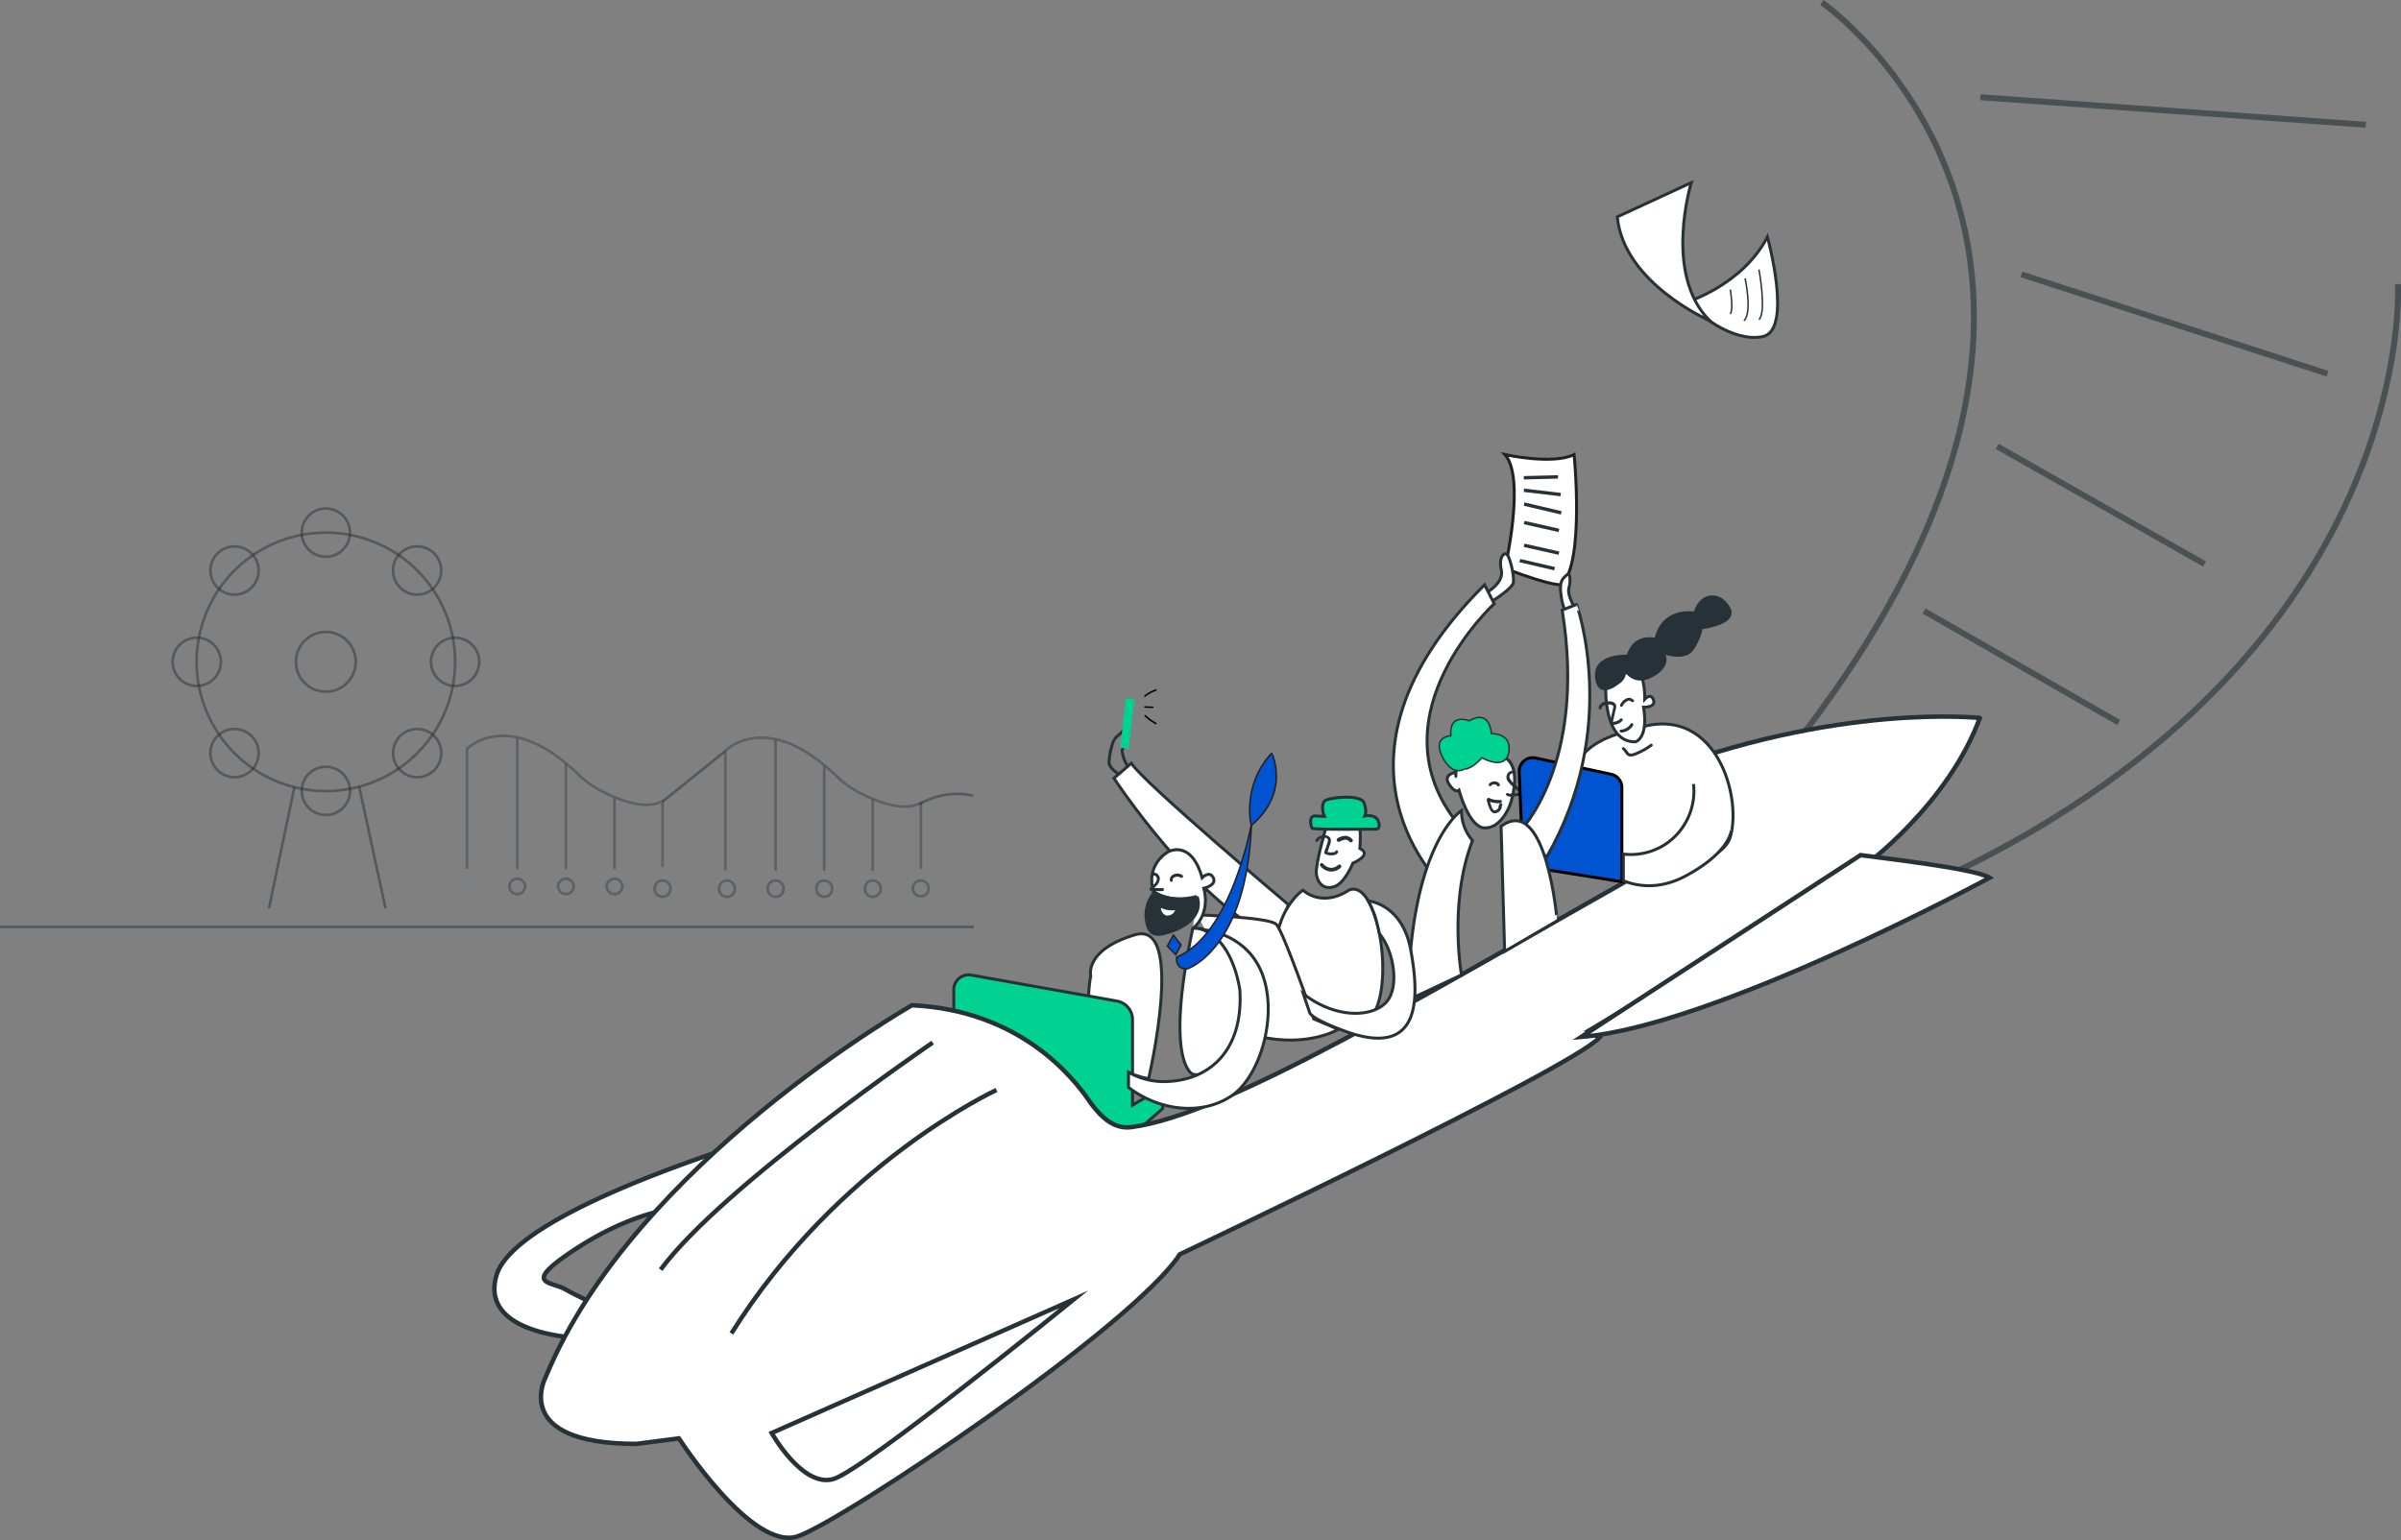 <svg id="Layer_1" data-name="Layer 1" xmlns="http://www.w3.org/2000/svg" viewBox="0 0 783.97 503"><rect x="0" y="0" width="783.97" height="503" fill="#808080" stroke="none"/><defs><style>.cls-1,.cls-3,.cls-4,.cls-7{fill:#fff;}.cls-1,.cls-13,.cls-14,.cls-15,.cls-16,.cls-17,.cls-19,.cls-2,.cls-3,.cls-5,.cls-6,.cls-8{stroke:#263238;}.cls-1,.cls-11,.cls-12,.cls-13,.cls-14,.cls-15,.cls-16,.cls-17,.cls-19,.cls-2,.cls-20,.cls-21,.cls-3,.cls-5,.cls-6,.cls-7,.cls-8{stroke-miterlimit:10;}.cls-1,.cls-12,.cls-14,.cls-2,.cls-21,.cls-7,.cls-8{stroke-width:0.97px;}.cls-13,.cls-2,.cls-9{fill:#00d391;}.cls-3,.cls-5{stroke-width:1.46px;}.cls-12,.cls-15,.cls-16,.cls-17,.cls-19,.cls-20,.cls-5,.cls-6,.cls-8{fill:none;}.cls-6{stroke-width:1.94px;opacity:0.6;}.cls-17,.cls-19,.cls-20,.cls-6{isolation:isolate;}.cls-11,.cls-7{stroke:#231f20;}.cls-10,.cls-14{fill:#263238;}.cls-11,.cls-21{fill:#0054d1;}.cls-11,.cls-13{stroke-width:0.49px;}.cls-12{stroke:#2f2f2f;}.cls-15{stroke-width:0.48px;}.cls-16{stroke-width:1.11px;}.cls-17,.cls-19,.cls-20{stroke-width:0.85px;}.cls-17,.cls-18{opacity:0.5;}.cls-19,.cls-20{opacity:0.8;}.cls-20{stroke:#fff;}.cls-21{stroke:#000;}</style></defs><path class="cls-1" d="M580.07,698.58s12.18-52-4.47-47S561.18,665,561.18,665,554.81,693.87,580.07,698.58Z" transform="translate(-205.03 -346.25)"/><path class="cls-2" d="M516.45,688.53v-19a4.87,4.87,0,0,1,5.73-4.8l47.59,8.49a6.16,6.16,0,0,1,5.05,6.07v27.93l9.86-5.88v6.95l-13,11.46Z" transform="translate(-205.03 -346.25)"/><path class="cls-3" d="M395.68,783.37s-34.38-.53-28.55-20.54,75.85-41.18,76.72-42Zm26.95-41.91s-12.82,1.61-30.16,13.07-7.47,10.14-2.91,12.82a99,99,0,0,0,11.22,5.34Z" transform="translate(-205.03 -346.25)"/><path class="cls-4" d="M771.83,613.46c-7.91,4-12.86,7.57-23.11,13.4-80.86,45.69-143.11,83.33-174.09,87.51-5,.68-9.28-1.8-14.23-8.94s-22.24-29.18-57.59-30.84c0,0-90.67,51.48-119.51,121.21,0,0-12.1,22.05,29.52,22.05l13.89-1.8s23.84,37,38.75,32S575,779.44,590.26,755.93c0,0,127.43-60.45,137-70.75L723.61,683l90-53.8s27.72-20.2,38.07-49" transform="translate(-205.03 -346.25)"/><path class="cls-5" d="M771.83,613.46c-7.91,4-12.86,7.57-23.11,13.4-80.86,45.69-143.11,83.33-174.09,87.51-5,.68-9.28-1.8-14.23-8.94s-22.24-29.18-57.59-30.84c0,0-90.67,51.48-119.51,121.21,0,0-12.1,22.05,29.52,22.05l13.89-1.8s23.84,37,38.75,32S575,779.44,590.26,755.93c0,0,127.43-60.45,137-70.75L723.61,683l90-53.8s27.72-20.2,38.07-49" transform="translate(-205.03 -346.25)"/><path class="cls-6" d="M799.9,347.05S916,427.22,793.15,586.8" transform="translate(-205.03 -346.25)"/><path class="cls-4" d="M845.5,581.07c-1,.14-78.72,13.5-78.72,13.5l3.74,24.23,77.85-35.65,1-2.13H845.5Z" transform="translate(-205.03 -346.25)"/><path class="cls-4" d="M851.62,580.77s-47.06-5.19-108.29,18.89Z" transform="translate(-205.03 -346.25)"/><path class="cls-5" d="M851.62,580.77s-47.06-5.19-108.29,18.89" transform="translate(-205.03 -346.25)"/><path class="cls-6" d="M988,439.07S995,558.53,841.57,632" transform="translate(-205.03 -346.25)"/><path class="cls-6" d="M865.07,435.87,965,468.31" transform="translate(-205.03 -346.25)"/><path class="cls-6" d="M857.16,492.05l67.69,38.41" transform="translate(-205.03 -346.25)"/><path class="cls-6" d="M833.26,545.81l63.57,36.42" transform="translate(-205.03 -346.25)"/><path class="cls-6" d="M851.62,378l125.87,9" transform="translate(-205.03 -346.25)"/><path class="cls-1" d="M727.3,617.88v5a23.37,23.37,0,0,0,9.23,7v-8.69A20.34,20.34,0,0,1,727.3,617.88Z" transform="translate(-205.03 -346.25)"/><path class="cls-7" d="M696.42,531.92s6.85-29.52,0-37.2c0,0,15.54,3.45,22.58,0,0,0,3.49,35.06-4,42.45C715,537.21,712.93,538.14,696.42,531.92Z" transform="translate(-205.03 -346.25)"/><path class="cls-1" d="M689.62,592.43s-9,1.07-9.18,5.34,0,.73,0,.73-4.37.53-2.33,3.79,3.3,2.08,3.3,2.08,3.21,11.9,8.16,12.29,8.16-5.88,8.89-8.69S703.27,591.17,689.62,592.43Z" transform="translate(-205.03 -346.25)"/><path class="cls-1" d="M690,540.08s6.22-3.3,5.24-7.62,1-6.12,1.95-5,2.28,6.85,2,9-7.77,6.66-7.77,6.66Z" transform="translate(-205.03 -346.25)"/><path class="cls-1" d="M716.52,546.78a18.51,18.51,0,0,1-1.79-6.31c-.64-4.37.58-5.2,1.79-6.36s1.46,1.65.78,4.22,2.53,7.48,2.53,7.48Z" transform="translate(-205.03 -346.25)"/><path class="cls-1" d="M689.77,537.26l3.15,6.17s-38.8,35.64-13.16,70.22l3.74,4.71-6.85,17.82S631.54,595.2,689.77,537.26Z" transform="translate(-205.03 -346.25)"/><path class="cls-1" d="M682.24,611s-16.85,10.63-17.43,61.86l17.43-8.2S678,641,685.83,620.79A14.7,14.7,0,0,1,682.24,611Z" transform="translate(-205.03 -346.25)"/><path class="cls-3" d="M812.53,625.55c2.38.43,37.34,4.22,42.15,7.38,0,0-89.6,48.51-133.35,52Z" transform="translate(-205.03 -346.25)"/><path class="cls-8" d="M572,599.86c-.87-.34-4.8-2.19-4.85-4.66a24.08,24.08,0,0,1,1.12-6,5.33,5.33,0,0,1,1.6-2.52,17.84,17.84,0,0,0,3.45-3.74v5s-1.75,2.38-1.85,3.4.87,5,3.25,6.56Z" transform="translate(-205.03 -346.25)"/><path class="cls-9" d="M575.45,574.63l-2.8-.32-1.85,16.16,2.79.32Z" transform="translate(-205.03 -346.25)"/><path class="cls-1" d="M638.1,616.18s-3.65,12.38-3.26,15.49,2.58,5.39,6,4.12,5.93-7.62,5.93-7.62,6.55-2.67,2.28-4.81c0,0,.63-6.8-.63-8.69Z" transform="translate(-205.03 -346.25)"/><path class="cls-2" d="M637.22,612.29s-1.16-3.69.68-4.66,11.51-2,12.53.87.29,4.23.29,4.23,3.4-.68,4.32,1.65-.38,2.67-.38,2.67-20.89.29-21.23-.29-1.31-4.18,1.17-4l2.91.14Z" transform="translate(-205.03 -346.25)"/><path class="cls-10" d="M635.38,621a2.23,2.23,0,0,1,1.74-1.11,2,2,0,0,1,1.07.14.78.78,0,0,1,.39,1c-.09.49-.29,1-.43,1.46s-.34,1-.54,1.51-.34,1,.24,1.26a4.85,4.85,0,0,0,1.41.34c.92.09,2.28,0,2.67-1a.46.46,0,0,0-.34-.59c-.29-.09-.48.1-.58.34s-.29.15-.39.2a4.05,4.05,0,0,1-.78.09,5.63,5.63,0,0,1-.82,0c-.19-.05-.63-.1-.73-.25.05.1.1.25.15.34a1.92,1.92,0,0,1,.24-.68,4.55,4.55,0,0,0,.24-.77c.15-.49.34-1,.49-1.41.29-.92.34-1.94-.58-2.48a3.21,3.21,0,0,0-4.28,1.26C634.26,621,635.09,621.52,635.38,621Z" transform="translate(-205.03 -346.25)"/><path d="M579.05,573.78a12.62,12.62,0,0,1,3.54-1.94c.29-.15,0-.58-.24-.44a12.77,12.77,0,0,0-3.64,2C578.46,573.64,578.8,574,579.05,573.78Z" transform="translate(-205.03 -346.25)"/><path d="M578.85,577.37a14.85,14.85,0,0,0,2.58.1.24.24,0,0,0,0-.48,15.91,15.91,0,0,1-2.58-.1.26.26,0,0,0-.24.24A.23.23,0,0,0,578.85,577.37Z" transform="translate(-205.03 -346.25)"/><path d="M578.75,580.19a15.17,15.17,0,0,0,3.55,2.57.25.25,0,1,0,.24-.43,17.69,17.69,0,0,1-3.45-2.53C578.9,579.61,578.56,580,578.75,580.19Z" transform="translate(-205.03 -346.25)"/><path class="cls-10" d="M691.9,602.87l.25-.24c-.1,0,0,0,.09,0s.1-.05.15-.1.05-.05.1-.05h0s.09,0,.14,0,.1,0,.15,0h.29s.19,0,.1,0a.82.82,0,0,1,.33.09h0s0,.05.1.05.1,0,.15.1h0l0,0h0s0,0,0-.1a.49.49,0,1,0,1,0c-.05-.78-1-1.12-1.7-1.17a2.49,2.49,0,0,0-1.8.78.53.53,0,0,0,0,.68A.44.44,0,0,0,691.9,602.87Z" transform="translate(-205.03 -346.25)"/><path class="cls-10" d="M699.67,598.06a2.12,2.12,0,0,0-2.47.92,2.27,2.27,0,0,0,.29,2.63,11.28,11.28,0,0,0,2,2,10.32,10.32,0,0,1,1.07,1c.14.14.29.38.43.53s-.05,0,0,0-.05,0-.09,0a1.84,1.84,0,0,1-.34.14,6.19,6.19,0,0,1-1.65.15c-.39,0-1.07.19-1.36-.1s-1.17.25-.68.68c.72.68,1.89.39,2.81.34a5.06,5.06,0,0,0,1.51-.29c.48-.19.92-.63.77-1.16a3.16,3.16,0,0,0-.92-1.22c-.34-.34-.73-.68-1.07-1a7.07,7.07,0,0,1-1.94-2.18,1.14,1.14,0,0,1,1.41-1.61C700,599.23,700.25,598.26,699.67,598.06Z" transform="translate(-205.03 -346.25)"/><path class="cls-10" d="M695,607.53a7.46,7.46,0,0,1-3.69-.63.54.54,0,0,0-.48,0,.89.89,0,0,0-.3,1l.3,1a8.83,8.83,0,0,0,.77,1.89A1.86,1.86,0,0,0,693,611.9a2.49,2.49,0,0,0,2.33-1.75,1.27,1.27,0,0,0,.05-.43c0-.05,0-.15,0-.2s0,0,.05-.09c.43-.44-.25-1.12-.68-.68a1.4,1.4,0,0,0-.39.87,1.5,1.5,0,0,1-.24.73c-.3.34-.93.77-1.31.53a2.44,2.44,0,0,1-.83-1.41,8.13,8.13,0,0,1-.34-1c0-.19-.1-.34-.15-.53s0-.19-.09-.29v0l-.2.19a0,0,0,0,0,0-.05h-.48a8.09,8.09,0,0,0,4.17.78.49.49,0,0,0,.49-.48C695.45,607.77,695.25,607.48,695,607.53Z" transform="translate(-205.03 -346.25)"/><path class="cls-1" d="M594.49,697.13s-9.42-3.4,0-47.64c0,0,16-1.75,20.1,19.42S606.39,699,594.49,697.13Z" transform="translate(-205.03 -346.25)"/><path class="cls-11" d="M588.18,651.67l-2,3.6,2.76,2.81,1.7-3.2Z" transform="translate(-205.03 -346.25)"/><path class="cls-1" d="M625.67,641.67s-47.35-39.87-51.24-46.13l-5.68,4.9s27.34,41.76,53.61,52.84Z" transform="translate(-205.03 -346.25)"/><path class="cls-1" d="M645.43,637s-7.82,5.88-15,0c0,0-15.1,10.15-6,36.47,0,0,12.92,11.56,25.25,7.28S655.92,632.44,645.43,637Z" transform="translate(-205.03 -346.25)"/><path class="cls-4" d="M596,645.07s23.36.73,25.74,3.06S634,679.06,634,679.06l8,3.4s-9.81,5.93-25.54,2.38" transform="translate(-205.03 -346.25)"/><path class="cls-12" d="M596,645.07s23.36.73,25.74,3.06S634,679.06,634,679.06l8,3.4s-9.81,5.93-25.54,2.38" transform="translate(-205.03 -346.25)"/><path class="cls-13" d="M688.89,593.74s7.72,4.52,8.79-1.85-5.68-6-5.68-6-.29-8.2-7.24-4.22c0,0-6.65-2.72-6,4.9,0,0-6.12.15-2.81,6.8s7.09,4.13,7.09,4.13S685.54,597.63,688.89,593.74Z" transform="translate(-205.03 -346.25)"/><path class="cls-11" d="M613.62,615.84c-.14.09-3.2-13.12,6.65-23.61C620.32,592.23,626.49,605,613.62,615.84Z" transform="translate(-205.03 -346.25)"/><path class="cls-1" d="M617.17,664.35c-5.25-13.7-19.62-14.47-19.62-14.47,10.44,3.64,12.33,19.91,12.33,19.91,1.07,19.28-9.52,28.89-23.11,29.67a23.31,23.31,0,0,1-13.26-3v4.95c10.2,7.77,24.14,9.32,33.85,2.62C616.49,697.66,622.41,678,617.17,664.35Z" transform="translate(-205.03 -346.25)"/><path class="cls-11" d="M589.2,658.91s-.54,4,3.54,3.79c0,0,19.47-6.27,20.93-47.5C613.67,615.25,607.26,651.38,589.2,658.91Z" transform="translate(-205.03 -346.25)"/><path class="cls-10" d="M642.37,621.18a6,6,0,0,1,1.89-.68,1.46,1.46,0,0,1,.78.19,2.51,2.51,0,0,1,.29.2,2.21,2.21,0,0,1,.39.34.62.62,0,0,0,.87-.88,3.42,3.42,0,0,0-2.28-1.12,5.61,5.61,0,0,0-2.57.83.65.65,0,0,0,.63,1.12Z" transform="translate(-205.03 -346.25)"/><path class="cls-10" d="M636.2,629.19a4.92,4.92,0,0,0,3.06,1.7,4.6,4.6,0,0,0,3.55-1.21.62.62,0,0,0-.88-.88,3.38,3.38,0,0,1-2.57.88,3.92,3.92,0,0,1-2.33-1.36.61.61,0,0,0-.88,0A.67.67,0,0,0,636.2,629.19Z" transform="translate(-205.03 -346.25)"/><path class="cls-4" d="M595.8,639.05c-9.08,2.38-14.13-1.41-14.13-1.41-2.72-9.13,4.76-13.16,4.76-13.16s7.48-4.32,11.12,8.45c0,0,2.38-2.48,3.64,0s-3.11,3.45-3.11,3.45,2.58,7.81-3.54,13.16" transform="translate(-205.03 -346.25)"/><path class="cls-8" d="M595.8,639.05c-9.08,2.38-14.13-1.41-14.13-1.41-2.72-9.13,4.76-13.16,4.76-13.16s7.48-4.32,11.12,8.45c0,0,2.38-2.48,3.64,0s-3.11,3.45-3.11,3.45,2.58,7.81-3.54,13.16" transform="translate(-205.03 -346.25)"/><path class="cls-10" d="M587.93,633.71h0v-.2h0a.16.16,0,0,1,.05-.14s0-.1,0,0,0-.05,0-.1a.72.72,0,0,0,.1-.15,1.71,1.71,0,0,1,.73-.43,2.11,2.11,0,0,1,1.79.24.5.5,0,0,0,.49-.87,3,3,0,0,0-2.67-.3A2,2,0,0,0,587,633.9a.5.5,0,0,0,.58.34C587.88,634.24,588,634,587.93,633.71Z" transform="translate(-205.03 -346.25)"/><path class="cls-10" d="M581.91,632.25a.94.94,0,0,1,.78.63,1.4,1.4,0,0,1-.1,1.17c-.44,1-1.41,1.55-2.14,2.33a.5.5,0,0,0,.34.82,32,32,0,0,0,3.79.1.49.49,0,0,0,0-1,32,32,0,0,1-3.79-.1c.1.29.25.54.34.83.93-1,2.14-1.75,2.48-3.11a2,2,0,0,0-1.7-2.67A.49.49,0,0,0,581.91,632.25Z" transform="translate(-205.03 -346.25)"/><path class="cls-14" d="M582.06,637.64a11.24,11.24,0,0,0-2.67,9.32c.82,5.93,4.71,4.52,7.38,3.74s11.17-4.08,9.27-11.22C596,639.48,587.59,641.28,582.06,637.64Z" transform="translate(-205.03 -346.25)"/><path class="cls-1" d="M589.39,642.93a8.44,8.44,0,0,1-3.21.05,7.6,7.6,0,0,1-2.47-1,3.17,3.17,0,0,0,1.94,3.74A3.2,3.2,0,0,0,589.39,642.93Z" transform="translate(-205.03 -346.25)"/><path class="cls-1" d="M756,444.85s18-5.53,26.13-21.22c0,0,8.45,30.64-1.6,32.58S759,448.4,756,444.85Z" transform="translate(-205.03 -346.25)"/><path class="cls-1" d="M757.27,405.91s-9.23,29.81,6,45.06c0,0-28.07-12.14-30.16-33.89Z" transform="translate(-205.03 -346.25)"/><path class="cls-15" d="M779.36,434.27s2.57,14,0,16.36" transform="translate(-205.03 -346.25)"/><path class="cls-15" d="M774.84,437.18s2.43,11.26-.38,13.84" transform="translate(-205.03 -346.25)"/><path class="cls-15" d="M770,440.82s1.11,6.31,0,8" transform="translate(-205.03 -346.25)"/><path class="cls-16" d="M702.59,502.3l11.16-.29" transform="translate(-205.03 -346.25)"/><path class="cls-16" d="M702.63,506.38l12,1.41" transform="translate(-205.03 -346.25)"/><path class="cls-16" d="M702.68,510.89l12.14,2.87" transform="translate(-205.03 -346.25)"/><path class="cls-16" d="M702.68,516.92l11.37,2.57" transform="translate(-205.03 -346.25)"/><path class="cls-16" d="M702.68,524.35l11.37,2.57" transform="translate(-205.03 -346.25)"/><path class="cls-16" d="M701.27,529.35,712.64,532" transform="translate(-205.03 -346.25)"/><path class="cls-17" d="M205,649h318" transform="translate(-205.03 -346.25)"/><path class="cls-17" d="M311.43,604.62a42.2,42.2,0,1,0-42.2-42.2A42.21,42.21,0,0,0,311.43,604.62Z" transform="translate(-205.03 -346.25)"/><path class="cls-17" d="M311.43,572.18a9.76,9.76,0,1,0-9.77-9.76A9.76,9.76,0,0,0,311.43,572.18Z" transform="translate(-205.03 -346.25)"/><path class="cls-17" d="M311.43,528.09a7.87,7.87,0,1,0-7.87-7.87A7.87,7.87,0,0,0,311.43,528.09Z" transform="translate(-205.03 -346.25)"/><path class="cls-17" d="M349,533.85a7.87,7.87,0,1,0-9,6.51A7.86,7.86,0,0,0,349,533.85Z" transform="translate(-205.03 -346.25)"/><path class="cls-17" d="M353.63,570.28a7.87,7.87,0,1,0-7.87-7.86A7.86,7.86,0,0,0,353.63,570.28Z" transform="translate(-205.03 -346.25)"/><path class="cls-17" d="M341.24,600.1a7.87,7.87,0,1,0-7.86-7.87A7.87,7.87,0,0,0,341.24,600.1Z" transform="translate(-205.03 -346.25)"/><path class="cls-17" d="M311.43,612.44a7.87,7.87,0,1,0-7.87-7.87A7.87,7.87,0,0,0,311.43,612.44Z" transform="translate(-205.03 -346.25)"/><path class="cls-17" d="M281.61,600.1a7.87,7.87,0,1,0-7.87-7.87A7.87,7.87,0,0,0,281.61,600.1Z" transform="translate(-205.03 -346.25)"/><path class="cls-17" d="M269.27,570.28a7.87,7.87,0,1,0-7.86-7.86A7.86,7.86,0,0,0,269.27,570.28Z" transform="translate(-205.03 -346.25)"/><path class="cls-17" d="M281.61,540.47a7.87,7.87,0,1,0-7.87-7.87A7.87,7.87,0,0,0,281.61,540.47Z" transform="translate(-205.03 -346.25)"/><path class="cls-17" d="M292.88,642.93c.09-.82,8.3-39.62,8.3-39.62" transform="translate(-205.03 -346.25)"/><path class="cls-17" d="M322.3,603.16l8.6,39.77" transform="translate(-205.03 -346.25)"/><g class="cls-18"><path class="cls-19" d="M441.86,630.6V591.51s13.31-13.89,36.28,8.2a31.42,31.42,0,0,0,7.77,5.59c5.24,2.67,13.3,5.92,18.79,3.64a2.84,2.84,0,0,0,.34-.15l.68-.24V630" transform="translate(-205.03 -346.25)"/><path class="cls-19" d="M442.4,633.85a2.6,2.6,0,0,1,2.57,2.58v0a2.58,2.58,0,1,1-5.15,0v0A2.57,2.57,0,0,1,442.4,633.85Z" transform="translate(-205.03 -346.25)"/><path class="cls-19" d="M458.27,633.85a2.6,2.6,0,0,1,2.58,2.58v0a2.58,2.58,0,1,1-5.15,0v0A2.6,2.6,0,0,1,458.27,633.85Z" transform="translate(-205.03 -346.25)"/><path class="cls-19" d="M474.15,633.85a2.6,2.6,0,0,1,2.58,2.58v0a2.58,2.58,0,1,1-5.15,0v0A2.6,2.6,0,0,1,474.15,633.85Z" transform="translate(-205.03 -346.25)"/><path class="cls-19" d="M490,633.85a2.6,2.6,0,0,1,2.58,2.58v0a2.58,2.58,0,1,1-5.15,0v0A2.59,2.59,0,0,1,490,633.85Z" transform="translate(-205.03 -346.25)"/><path class="cls-19" d="M458.27,630.7v-43" transform="translate(-205.03 -346.25)"/><path class="cls-19" d="M474.15,630.69V596.22" transform="translate(-205.03 -346.25)"/><path class="cls-19" d="M490,630.7V607.24" transform="translate(-205.03 -346.25)"/><path class="cls-19" d="M421.37,633.85a2.59,2.59,0,0,1,2.57,2.58v0a2.58,2.58,0,1,1-5.15,0v0A2.54,2.54,0,0,1,421.37,633.85Z" transform="translate(-205.03 -346.25)"/><path class="cls-19" d="M505.67,633.85a2.59,2.59,0,0,1,2.57,2.58v0a2.57,2.57,0,1,1-5.14,0v0A2.59,2.59,0,0,1,505.67,633.85Z" transform="translate(-205.03 -346.25)"/><path class="cls-20" d="M358,633.27a2.59,2.59,0,0,1,2.58,2.57v0a2.58,2.58,0,0,1-5.15,0v0A2.59,2.59,0,0,1,358,633.27Z" transform="translate(-205.03 -346.25)"/></g><g class="cls-18"><path class="cls-19" d="M357.51,630v-39.1s13.31-13.89,36.28,8.21a31.38,31.38,0,0,0,7.77,5.58c5.24,2.68,13.3,5.93,18.79,3.65a2.84,2.84,0,0,0,.34-.15l.68-.24v21.41" transform="translate(-205.03 -346.25)"/><path class="cls-19" d="M358,633.27a2.59,2.59,0,0,1,2.58,2.57v0a2.58,2.58,0,0,1-5.15,0v0A2.59,2.59,0,0,1,358,633.27Z" transform="translate(-205.03 -346.25)"/><path class="cls-19" d="M373.92,633.27a2.59,2.59,0,0,1,2.58,2.57v0a2.58,2.58,0,0,1-5.15,0v0A2.59,2.59,0,0,1,373.92,633.27Z" transform="translate(-205.03 -346.25)"/><path class="cls-19" d="M389.8,633.27a2.59,2.59,0,0,1,2.58,2.57v0a2.58,2.58,0,0,1-5.15,0v0A2.59,2.59,0,0,1,389.8,633.27Z" transform="translate(-205.03 -346.25)"/><path class="cls-19" d="M405.68,633.27a2.59,2.59,0,0,1,2.58,2.57v0a2.58,2.58,0,0,1-5.15,0v0A2.58,2.58,0,0,1,405.68,633.27Z" transform="translate(-205.03 -346.25)"/><path class="cls-19" d="M373.92,630.11v-43" transform="translate(-205.03 -346.25)"/><path class="cls-19" d="M389.8,630.11V595.63" transform="translate(-205.03 -346.25)"/><path class="cls-19" d="M405.68,630.11V606.66" transform="translate(-205.03 -346.25)"/></g><path class="cls-17" d="M441.86,591.55l-3.69,3c-5.58,4.51-11.22,9-16.8,13.5" transform="translate(-205.03 -346.25)"/><path class="cls-17" d="M505.09,609a24.51,24.51,0,0,1,14.81-3.35,17.65,17.65,0,0,1,2.91.53" transform="translate(-205.03 -346.25)"/><path class="cls-4" d="M733.28,586s-12.14,3.16-14.28,12.09,3.45,32,3.45,32,43.46,3.74,47.59-10.58-6.32-48.08-36.08-33" transform="translate(-205.03 -346.25)"/><path class="cls-8" d="M733.28,586s-12.14,3.16-14.28,12.09,3.45,32,3.45,32,43.46,3.74,47.59-10.58-6.32-48.08-36.08-33" transform="translate(-205.03 -346.25)"/><path class="cls-1" d="M729.34,570.62s-.82,18.22,9.71,17.92c0,0,4.28-1.06,2.63-11.31,0,0,4.08.19,3.25-2.33s-2.86-.29-2.86-.29.14-7.53-2.29-9S729.34,569.41,729.34,570.62Z" transform="translate(-205.03 -346.25)"/><path class="cls-10" d="M727.93,577.71c.15-1,1.17-1.26,2-1.31a2.94,2.94,0,0,1,1.41.1.7.7,0,0,1,.44.92c-.24,1.12-.53,2.24-.78,3.35,0,.3-.14.54-.19.83a1.86,1.86,0,0,0-.1.87c.15.54.68.59,1.17.54a4.29,4.29,0,0,0,2.86-1.31.48.48,0,0,0-.68-.68,2.8,2.8,0,0,1-1.21.77,4,4,0,0,1-.73.2.8.8,0,0,0-.34,0h-.19c-.1,0-.15,0-.05.05s.09.14.14.19.05-.29.05-.39,0-.29.1-.48.15-.64.19-.93c.15-.58.29-1.16.39-1.75a6.34,6.34,0,0,0,.34-1.7,1.46,1.46,0,0,0-.68-1.26,2.53,2.53,0,0,0-1.45-.39,5.69,5.69,0,0,0-1.61.15,2.43,2.43,0,0,0-2,1.89.47.47,0,0,0,.34.59A.48.48,0,0,0,727.93,577.71Z" transform="translate(-205.03 -346.25)"/><path class="cls-10" d="M734.88,576.84a3.21,3.21,0,0,1,1.31-1.46,1.62,1.62,0,0,1,.92-.29c.1,0,.2.1.29.15a2.6,2.6,0,0,0,.59.34.46.46,0,0,0,.58-.34.49.49,0,0,0-.34-.58.17.17,0,0,1-.1,0,1.56,1.56,0,0,1-.29-.25,1.23,1.23,0,0,0-.73-.24,2.25,2.25,0,0,0-1.36.39,4.17,4.17,0,0,0-1.7,1.85.53.53,0,0,0,.2.67C734.39,577.18,734.73,577.08,734.88,576.84Z" transform="translate(-205.03 -346.25)"/><path class="cls-10" d="M734.39,585.53a4.89,4.89,0,0,0,3.89-2.33.5.5,0,0,0-.88-.48,3.59,3.59,0,0,1-1.31,1.26c-.14.1-.29.14-.43.24a4,4,0,0,1-.39.15c-.34.09-.63.14-.93.19a.49.49,0,0,0-.48.49A.57.57,0,0,0,734.39,585.53Z" transform="translate(-205.03 -346.25)"/><path class="cls-10" d="M734.83,591.17c.58.43.83,1.16,1.36,1.65a2,2,0,0,0,1.12.53,4.51,4.51,0,0,0,1.6-.29,24.81,24.81,0,0,0,5.54-3c.53-.34,0-1.17-.49-.83a22.47,22.47,0,0,1-5.1,2.82,3.64,3.64,0,0,1-1.41.34,1,1,0,0,1-.73-.44,10.37,10.37,0,0,0-1.36-1.6.5.5,0,0,0-.68.19C734.49,590.73,734.64,591,734.83,591.17Z" transform="translate(-205.03 -346.25)"/><path class="cls-10" d="M736.24,560.09s-11.17-.49-10.39,7.33,7.38,2.52,7.38,2.52,2.76-1.5,2.62-3.88c0,0,2.77,4.18,8.11,1.65s5.73-5.87,4.86-7.62c0,0,6.65,2.28,9.17-1.61a18.3,18.3,0,0,0,2.92-6.75s12.14-1.45,9-7.13-9.86-5-11.75,1.4c0,0-10.34-1.74-12.82,8.6C745.47,554.6,738.67,552.71,736.24,560.09Z" transform="translate(-205.03 -346.25)"/><path class="cls-21" d="M702.34,629.09l-1.26-30.74a4.43,4.43,0,0,1,5.39-4.51l24.62,5.29a4.42,4.42,0,0,1,3.5,4.32v30.79Z" transform="translate(-205.03 -346.25)"/><path class="cls-4" d="M758,602.33a20.89,20.89,0,0,1-9.27,19.72,20.69,20.69,0,0,1-13.65,3.16v8.69a22.09,22.09,0,0,0,4.28,1.26c8.11,1.51,14.37-1.89,16.7-3.15,11.85-6.56,13.94-12.44,14.33-14.62" transform="translate(-205.03 -346.25)"/><path class="cls-8" d="M758,602.33a20.89,20.89,0,0,1-9.27,19.72,20.69,20.69,0,0,1-13.65,3.16v8.69a22.09,22.09,0,0,0,4.28,1.26c8.11,1.51,14.37-1.89,16.7-3.15,11.85-6.56,13.94-12.44,14.33-14.62" transform="translate(-205.03 -346.25)"/><path class="cls-1" d="M651.79,640.5s11.12.88,13.89,16.08,3.54,34.77-20,27c0,0-11.6-3.94-13-6.51-.68-2.09-1.41-4.13-2.09-6.22,10.88,8.45,23.21,7.72,27.44,2.29,3.25-4.23,2.37-12.24,0-17.63a21.86,21.86,0,0,0-2.58-4.32s-.68-3-1.07-4.42A30.28,30.28,0,0,0,651.79,640.5Z" transform="translate(-205.03 -346.25)"/><path class="cls-1" d="M701.27,617.78s22-21.76,13.84-72.26l4.72-1.85S734.34,584,710,626.23Z" transform="translate(-205.03 -346.25)"/><path class="cls-1" d="M695.16,616.13,696.32,657l17.14-10S710,605.25,695.16,616.13Z" transform="translate(-205.03 -346.25)"/><path class="cls-3" d="M457,814.3s10.15,18.12,20.25,15,78.43-58.66,78.43-58.66Z" transform="translate(-205.03 -346.25)"/><path class="cls-5" d="M509.56,686.78s-68.82,47-88.82,74.16" transform="translate(-205.03 -346.25)"/><path class="cls-5" d="M530.39,702.27s-51.67,23.75-86.54,79.5" transform="translate(-205.03 -346.25)"/></svg>